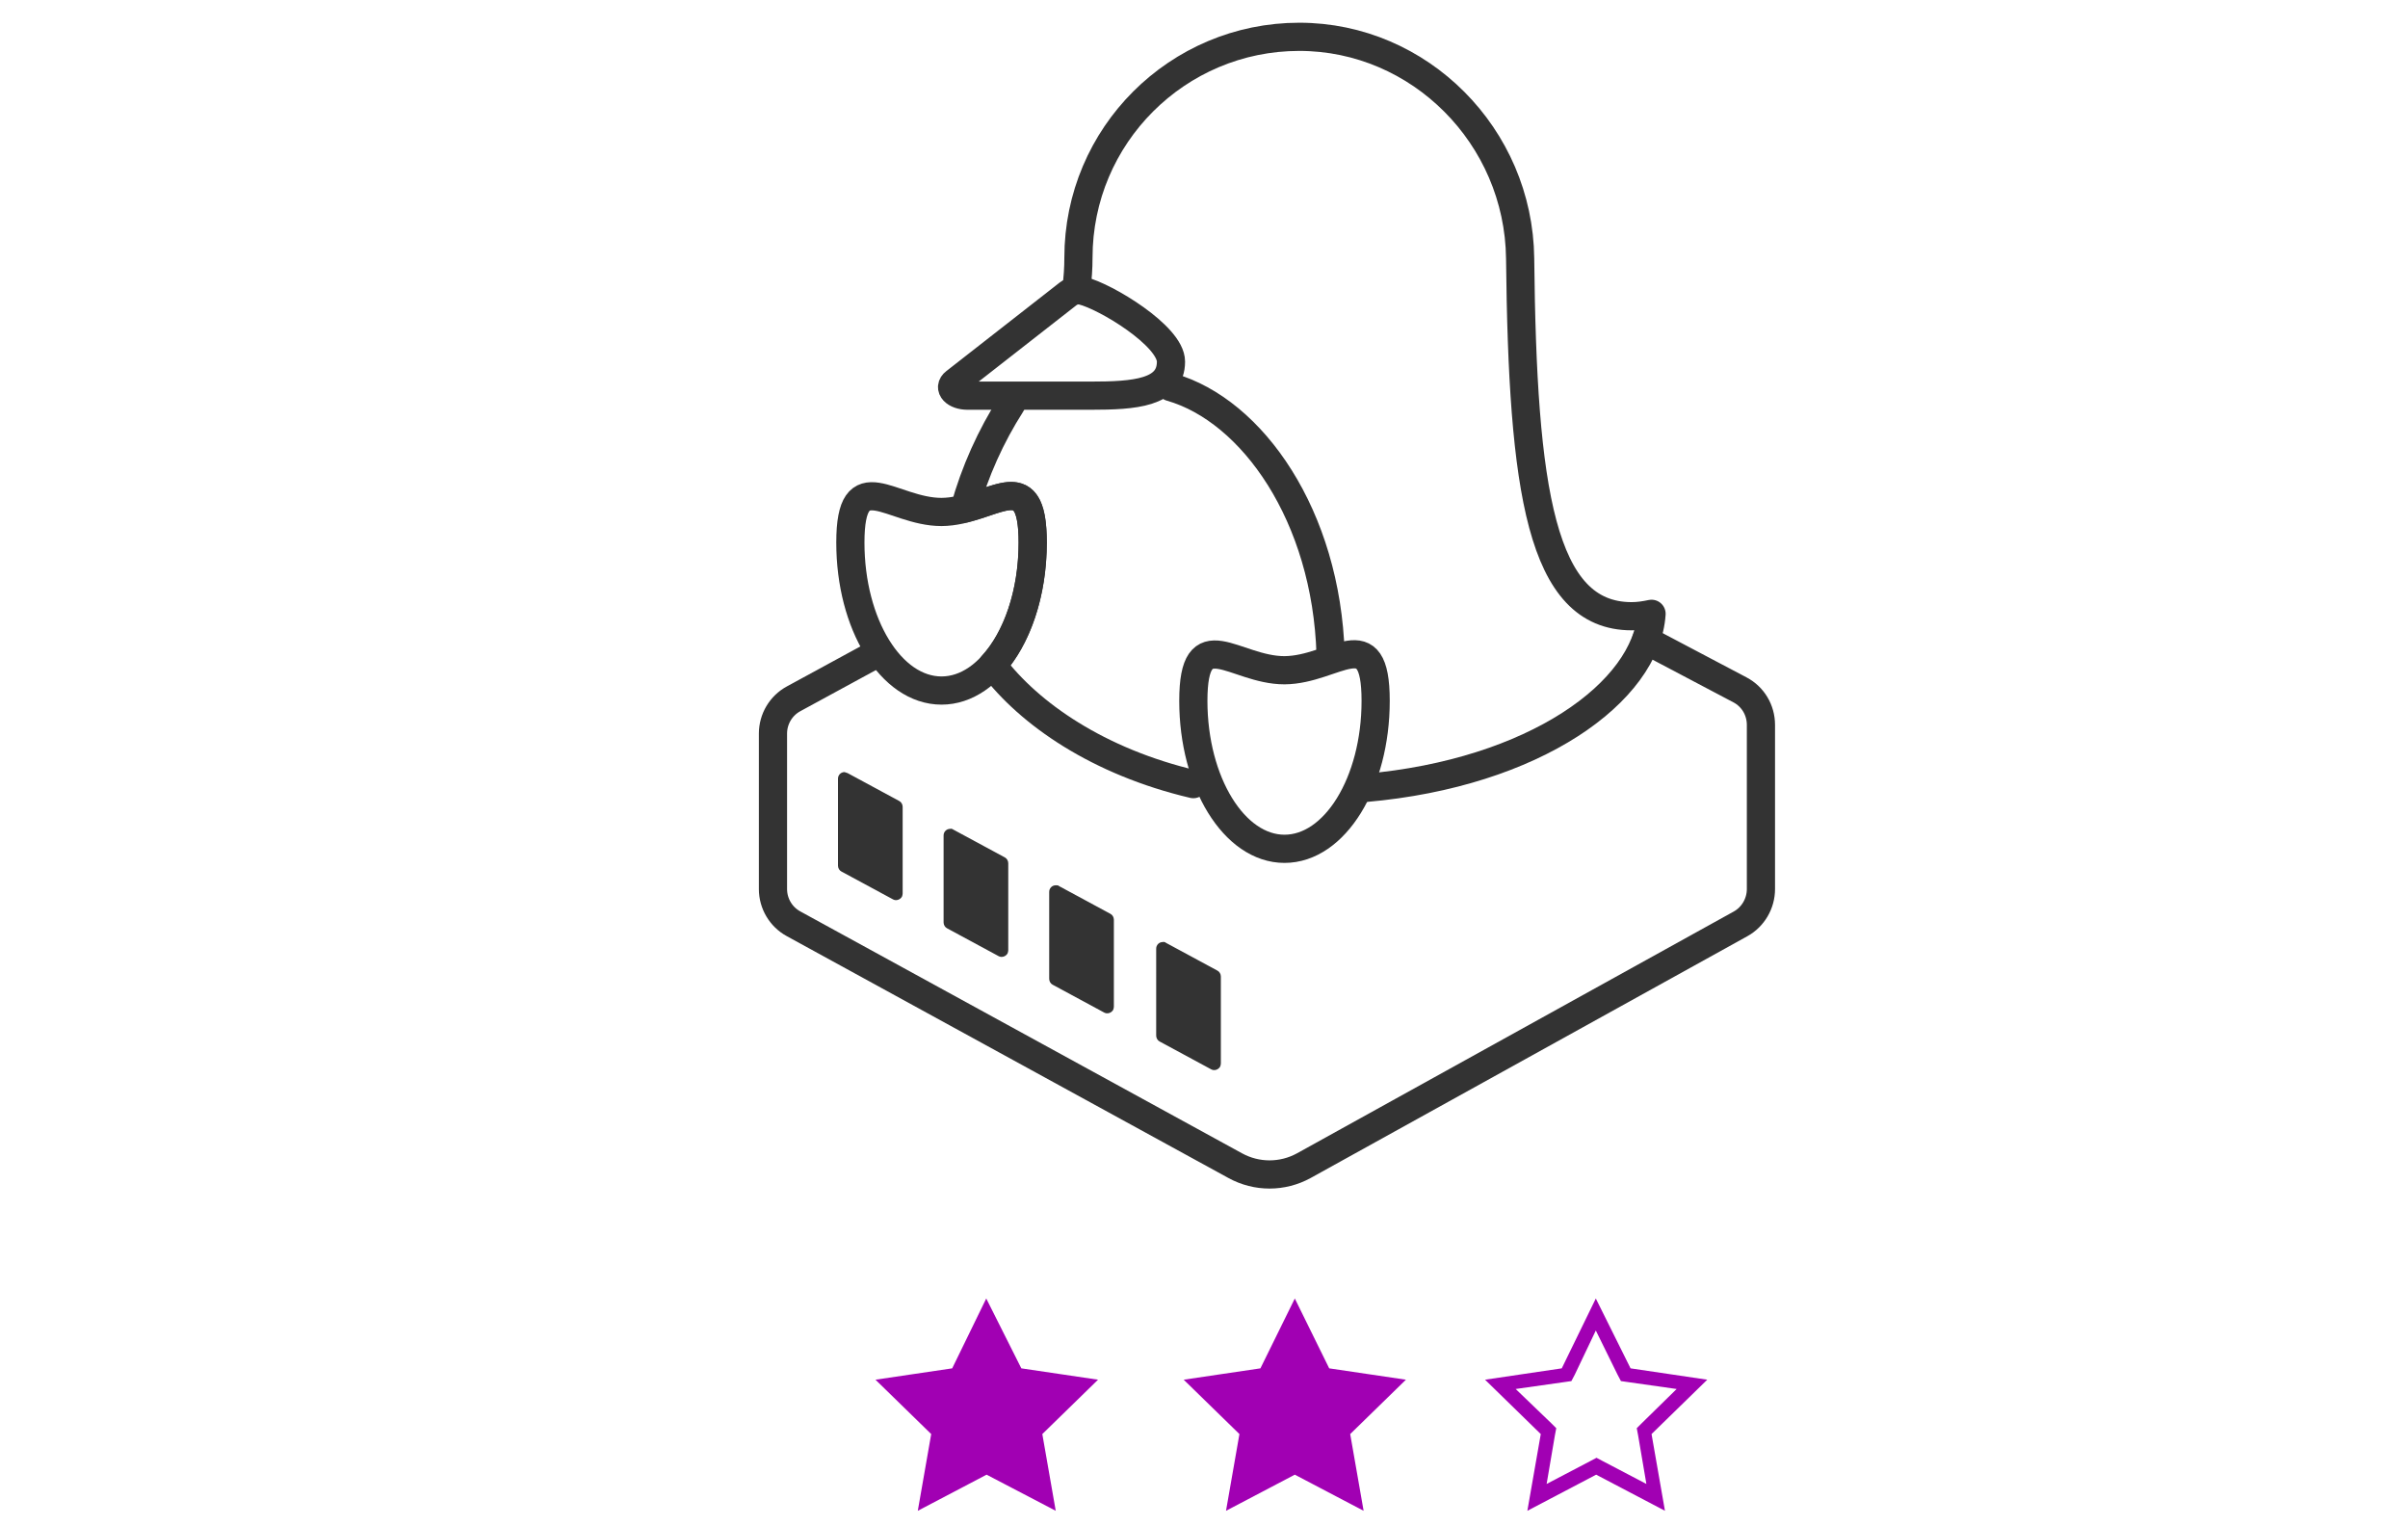 <?xml version="1.0" encoding="utf-8"?>
<!-- Generator: Adobe Illustrator 22.1.0, SVG Export Plug-In . SVG Version: 6.00 Build 0)  -->
<svg version="1.1" id="Layer_1" xmlns="http://www.w3.org/2000/svg" xmlns:xlink="http://www.w3.org/1999/xlink" x="0px" y="0px"
	 viewBox="0 0 700 443.5" style="enable-background:new 0 0 700 443.5;" xml:space="preserve">
<style type="text/css">
	.st0{fill:#A100B3;}
	.st1{fill:none;stroke:#333333;stroke-width:8.195;stroke-linecap:round;stroke-linejoin:round;}
	.st2{fill:#333333;}
</style>
<title>pricingPlan_hosting-linux_icon</title>
<g id="linuxAdvancedIcon">
	<g>
		<path class="st0" d="M463.9,386.7l6.3,12.8l1,1.9l2.1,0.3l14.1,2l-10.1,9.9l-1.5,1.5l0.4,2.1l2.4,14.1l-12.6-6.6l-1.9-1l-1.9,1
			l-12.6,6.6l2.4-14.1l0.4-2.1l-1.5-1.5l-10.3-9.9l14.1-2l2.1-0.3l1-1.9L463.9,386.7 M463.9,377.4l-9.9,20.3l-22.3,3.3l16.2,15.8
			l-3.9,22.3l20-10.5l20,10.5l-3.9-22.3l16.2-15.8l-22.3-3.3L463.9,377.4L463.9,377.4z"/>
		<g>
			<polygon class="st0" points="376.5,426.1 359.2,435.2 362.5,415.9 348.5,402.3 367.8,399.5 376.5,382 385.1,399.5 404.4,402.3 
				390.4,415.9 393.7,435.2 			"/>
			<path class="st0" d="M376.5,386.7l6.3,12.8l1,1.9l2.1,0.3l14.1,2l-10.3,9.9l-1.5,1.5l0.4,2.1l2.4,14.1l-12.6-6.6l-1.9-1l-1.9,1
				l-12.6,6.6l2.4-14.1l0.4-2.1l-1.5-1.5l-10.2-10l14.1-2l2.1-0.3l1-1.9L376.5,386.7 M376.4,377.4l-10,20.3l-22.3,3.3l16.2,15.8
				l-3.9,22.3l20-10.5l20,10.5l-3.9-22.3l16.2-15.8l-22.3-3.3l-10-20.3H376.4z"/>
		</g>
		<g>
			<polygon class="st0" points="286.8,426.1 269.5,435.2 272.8,415.9 258.8,402.3 278.2,399.5 286.8,382 295.4,399.5 314.7,402.3 
				300.8,415.9 304,435.2 			"/>
			<path class="st0" d="M286.8,386.7l6.3,12.8l1,1.9l2.1,0.3l14.1,2l-10.2,9.9l-1.5,1.5l0.4,2.1l2.4,14.1l-12.6-6.6l-1.9-1l-1.9,1
				l-12.6,6.6l2.4-14.1l0.4-2.1l-1.5-1.5l-10.3-9.9l14.1-2l2.1-0.3l1-1.9L286.8,386.7 M286.7,377.4l-9.9,20.3l-22.3,3.3l16.2,15.8
				l-3.9,22.3l20-10.5l20.1,10.5l-3.9-22.3l16.2-15.8l-22.3-3.3L286.7,377.4L286.7,377.4z"/>
		</g>
		<g>
			<path class="st1" d="M478.5,186.1l27.3,14.4c3.8,2,6.1,5.9,6.1,10.2v47.7c0,4.2-2.3,8.1-5.9,10.1l-127,70.3
				c-6.2,3.4-13.7,3.4-19.9,0l-128.4-70.3c-3.7-2-6-5.9-6-10.1v-45.2c0-4.2,2.3-8.1,6-10.1l25-13.6"/>
			<path class="st1" d="M312.9,83.9c0.4-3,0.6-6,0.6-9c0-35.5,28.8-64.2,64.2-64.2c35,0,63.8,28.9,64.2,64.4
				c0.7,67.4,6.1,104,32.4,104l0,0c2,0,3.9-0.3,5.8-0.7c-1.5,22.7-34,46.3-83.2,50.6"/>
			<g>
				<path class="st1" d="M386.8,190.2c-1.2-40.2-22.7-70.9-46.5-77.7"/>
				<path class="st1" d="M310.5,85.4l-32.9,25.7c-2.1,1.6,0,3.9,3.7,3.9H317c12.9,0,23.4-0.8,23.4-9.9c0-7.5-19.1-19-25.8-20.6
					C313.2,84.2,311.7,84.5,310.5,85.4"/>
				<path class="st1" d="M294,117.4c-6,9.4-10.6,19.6-13.6,30.4c11.4-2.8,19.8-10.1,19.8,9.9c0,14.8-4.6,27.9-11.7,35.6
					c10.7,14.2,30.8,28.1,58.4,34.6"/>
			</g>
			<path class="st1" d="M300.2,157.7c0,23.8-11.9,43-26.5,43c-14.7,0-26.5-19.3-26.5-43s11.9-8.9,26.5-8.9
				C288.3,148.7,300.2,133.9,300.2,157.7z"/>
			<path class="st1" d="M399.9,203.7c0,23.8-11.9,43-26.5,43s-26.5-19.3-26.5-43s11.9-8.9,26.5-8.9
				C388.1,194.7,399.9,179.9,399.9,203.7z"/>
			<g>
				<path class="st2" d="M245.5,224.4c-1.1,0-1.9,0.9-1.9,1.9v25.3c0,0.7,0.4,1.4,1,1.7l15,8.1c0.9,0.5,2.1,0.1,2.6-0.8
					c0.1-0.3,0.2-0.6,0.2-0.9v-25.2c0-0.7-0.4-1.4-1-1.7l-15-8.1C246.1,224.6,245.8,224.5,245.5,224.4L245.5,224.4z"/>
				<path class="st2" d="M276.2,240.9c-1.1,0-1.9,0.9-1.9,1.9v25.3c0,0.7,0.4,1.4,1,1.7l15,8.1c0.9,0.5,2.1,0.1,2.6-0.8
					c0.1-0.3,0.2-0.6,0.2-0.9v-25.3c0-0.7-0.4-1.4-1-1.7l-15-8.1C276.8,240.9,276.5,240.8,276.2,240.9L276.2,240.9z"/>
				<path class="st2" d="M306.9,257.3c-1.1,0-1.9,0.9-1.9,1.9v25.3c0,0.7,0.4,1.4,1,1.7l15,8.1c0.9,0.5,2.1,0.1,2.6-0.8
					c0.1-0.3,0.2-0.6,0.2-0.9v-25.3c0-0.7-0.4-1.4-1-1.7l-15-8.1C307.7,257.3,307.3,257.3,306.9,257.3L306.9,257.3z"/>
				<path class="st2" d="M338,273.8c-1.1,0-1.9,0.9-1.9,1.9V301c0,0.7,0.4,1.4,1,1.7l15,8.1c0.9,0.5,2.1,0.1,2.6-0.8
					c0.1-0.3,0.2-0.6,0.2-0.9v-25.3c0-0.7-0.4-1.4-1-1.7l-15-8.1C338.7,273.8,338.3,273.7,338,273.8L338,273.8z"/>
			</g>
		</g>
	</g>
</g>
</svg>
